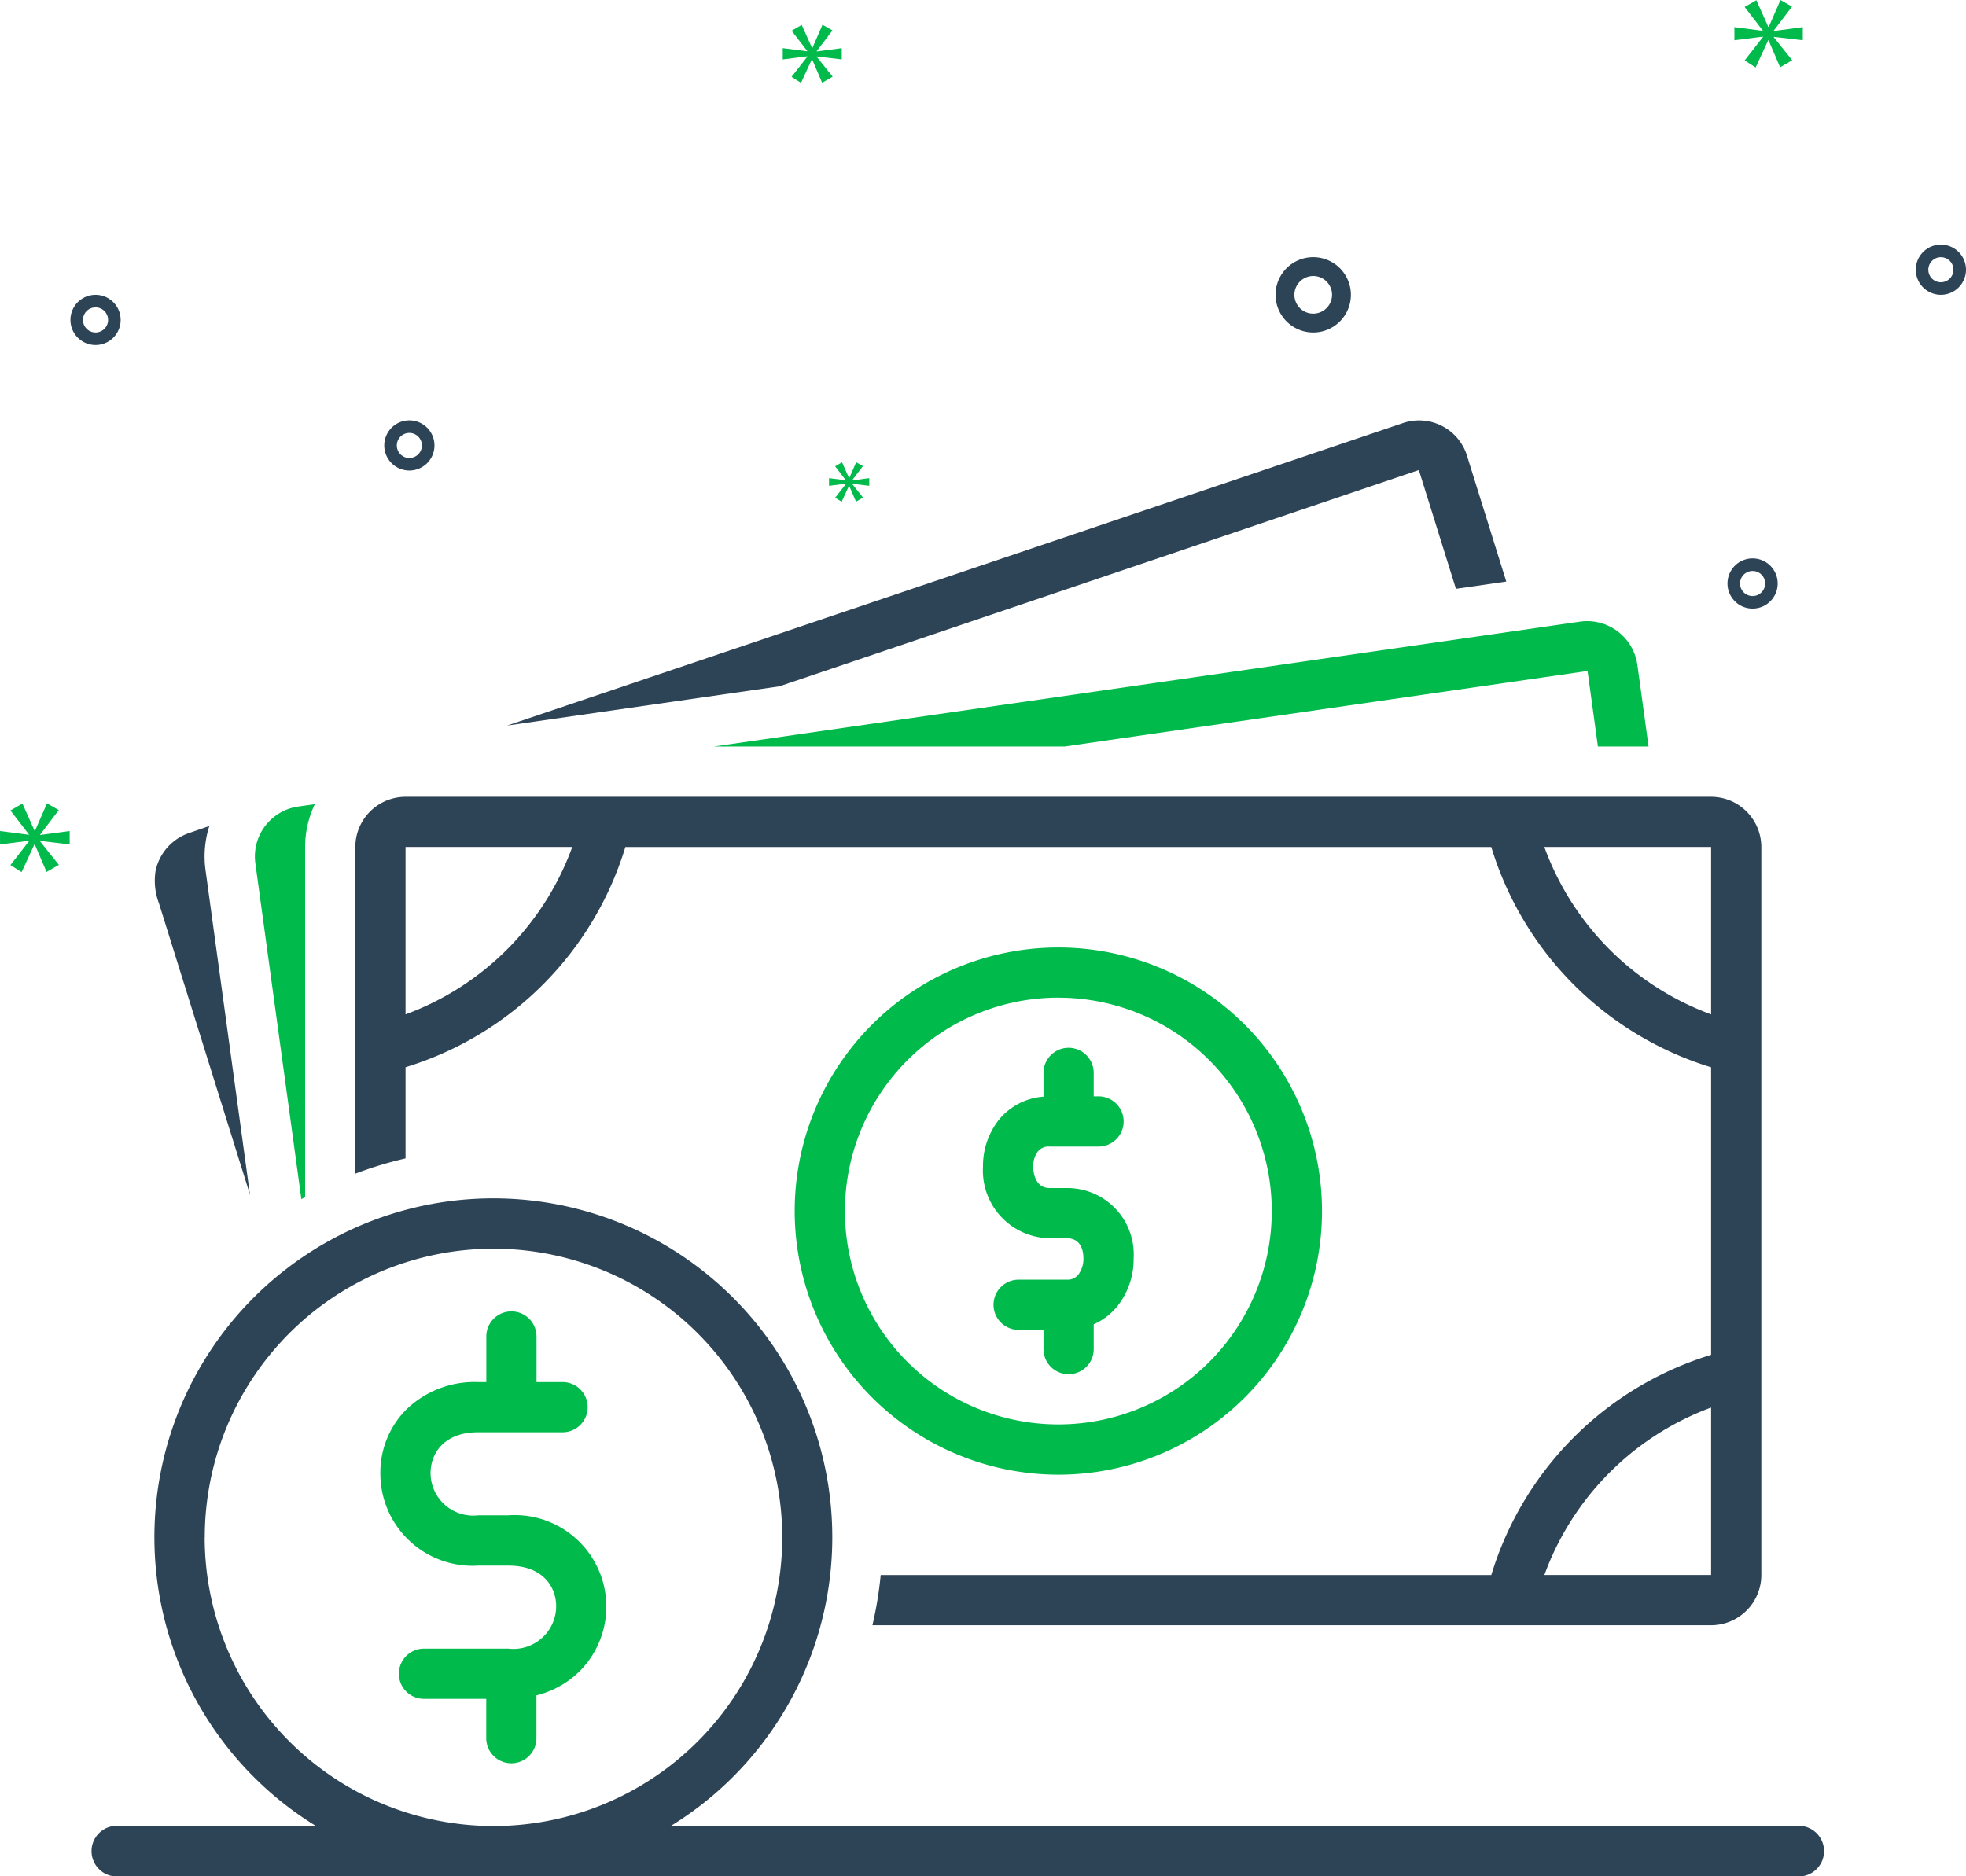 <svg xmlns="http://www.w3.org/2000/svg" width="111.853" height="106.768" viewBox="0 0 111.853 106.768">
  <g id="Group_287" data-name="Group 287" transform="translate(-718 -3051.453)">
    <path id="Path_326" data-name="Path 326" d="M1333.77,1037.724l2.11,6.76,2.864-.414s-2.246-7.189-2.246-7.2a2.857,2.857,0,0,0-3.575-1.839l-51.023,17.234,15.484-2.232Z" transform="translate(-535.046 2040.476)" fill="#2d4356"/>
    <path id="Path_327" data-name="Path 327" d="M722.194,1681.807a2.9,2.9,0,0,0-1.882,2.153,3.642,3.642,0,0,0,.2,1.853c.1.325,4.649,14.884,4.792,15.338.093.3.189.6.282.907.036.111.068.221.1.328l-2.532-18.495a5.707,5.707,0,0,1,.218-2.493Z" transform="translate(6.537 1417.059)" fill="#2d4356"/>
    <path id="Path_328" data-name="Path 328" d="M1631.148,1361.861l29.761-4.3.589,4.3h2.882s-.639-4.682-.643-4.685a2.886,2.886,0,0,0-3.214-2.428l-49.323,7.113Z" transform="translate(-852.587 1732.073)" fill="#00ba4b"/>
    <path id="Path_329" data-name="Path 329" d="M1117.135,1634.8h-74.278a2.861,2.861,0,0,0-2.857,2.857v18.587a21.476,21.476,0,0,1,2.857-.868v-5.189a18.823,18.823,0,0,0,12.506-12.531h49.266a18.829,18.829,0,0,0,12.506,12.535v16.362a18.817,18.817,0,0,0-12.506,12.531H1069.89a21.567,21.567,0,0,1-.471,2.857h47.716a2.861,2.861,0,0,0,2.857-2.857v-41.428A2.861,2.861,0,0,0,1117.135,1634.8Zm-74.278,12.381v-9.527h9.485A15.949,15.949,0,0,1,1042.857,1647.181Zm74.278,31.9h-9.485a15.976,15.976,0,0,1,9.485-9.527Zm0-31.9a15.954,15.954,0,0,1-9.488-9.527h9.488Z" transform="translate(-301.784 1461.995)" fill="#2d4356"/>
    <path id="Path_330" data-name="Path 330" d="M1755,1904.9a15,15,0,1,0-15-15A15.015,15.015,0,0,0,1755,1904.9Zm0-27.144a12.142,12.142,0,1,1-12.142,12.142A12.154,12.154,0,0,1,1755,1877.753Z" transform="translate(-976.787 1230.469)" fill="#00ba4b"/>
    <path id="Path_331" data-name="Path 331" d="M2043.793,2045.442h.978c.85,0,.943.8.943,1.146a1.5,1.5,0,0,1-.286.918.773.773,0,0,1-.657.293h-2.743a1.428,1.428,0,0,0,0,2.857h1.414v1.093a1.428,1.428,0,1,0,2.857,0v-1.411a3.586,3.586,0,0,0,1.361-1.046,4.319,4.319,0,0,0,.911-2.707,3.777,3.777,0,0,0-3.8-4h-.978c-.911,0-.936-1.082-.936-1.207a1.4,1.4,0,0,1,.268-.875.781.781,0,0,1,.668-.278h2.742a1.429,1.429,0,1,0,0-2.857h-.236v-1.335a1.428,1.428,0,1,0-2.857,0v1.353a3.6,3.6,0,0,0-2.535,1.314,4.233,4.233,0,0,0-.907,2.675A3.851,3.851,0,0,0,2043.793,2045.442Z" transform="translate(-1266.074 1076.472)" fill="#00ba4b"/>
    <path id="Path_332" data-name="Path 332" d="M882.805,1648.939a5.684,5.684,0,0,1,.554-2.439l-.964.139a2.868,2.868,0,0,0-2.421,3.221l2.618,19.119c.071-.039.143-.082.214-.121v-19.391h0Z" transform="translate(-147.446 1450.713)" fill="#00ba4b"/>
    <path id="Path_333" data-name="Path 333" d="M1085.471,2469.266h1.711c2.007,0,2.721,1.247,2.721,2.314a2.435,2.435,0,0,1-2.721,2.41h-4.8a1.428,1.428,0,1,0,0,2.857h3.542v2.239a1.428,1.428,0,0,0,2.857,0v-2.439a5.284,5.284,0,0,0,2.528-1.443,5.21,5.21,0,0,0-4.132-8.8h-1.71a2.426,2.426,0,0,1-2.711-2.4c0-1.071.711-2.325,2.711-2.325h4.8a1.428,1.428,0,1,0,0-2.857h-1.482v-2.593a1.428,1.428,0,1,0-2.857,0v2.593h-.457a5.572,5.572,0,0,0-4.132,1.6A5.083,5.083,0,0,0,1079.9,2464,5.246,5.246,0,0,0,1085.471,2469.266Z" transform="translate(-340.26 671.277)" fill="#00ba4b"/>
    <path id="Path_334" data-name="Path 334" d="M2508.243,779.185a2.143,2.143,0,1,0-2.143-2.143A2.145,2.145,0,0,0,2508.243,779.185Zm0-3.214a1.071,1.071,0,1,1-1.071,1.071A1.074,1.074,0,0,1,2508.243,775.971Z" transform="translate(-1715.529 2291.187)" fill="#2d4356"/>
    <path id="Path_335" data-name="Path 335" d="M3527.529,754.9a1.428,1.428,0,1,0,1.428,1.428A1.428,1.428,0,0,0,3527.529,754.9Zm0,2.143a.714.714,0,1,1,.714-.714A.716.716,0,0,1,3527.529,757.043Z" transform="translate(-2699.104 2310.473)" fill="#2d4356"/>
    <path id="Path_336" data-name="Path 336" d="M1087.528,1034.9a1.428,1.428,0,1,0,1.428,1.428A1.428,1.428,0,0,0,1087.528,1034.9Zm0,2.143a.714.714,0,1,1,.714-.714A.716.716,0,0,1,1087.528,1037.043Z" transform="translate(-346.238 2040.472)" fill="#2d4356"/>
    <path id="Path_337" data-name="Path 337" d="M3227.529,1254.9a1.428,1.428,0,1,0,1.428,1.428A1.428,1.428,0,0,0,3227.529,1254.9Zm0,2.143a.714.714,0,1,1,.715-.714A.716.716,0,0,1,3227.529,1257.043Z" transform="translate(-2409.818 1828.328)" fill="#2d4356"/>
    <path id="Path_338" data-name="Path 338" d="M588.957,836.328a1.428,1.428,0,1,0-1.428,1.428A1.428,1.428,0,0,0,588.957,836.328Zm-2.143,0a.714.714,0,1,1,.714.714A.716.716,0,0,1,586.814,836.328Z" transform="translate(135.907 2233.33)" fill="#2d4356"/>
    <path id="Path_339" data-name="Path 339" d="M476.182,1647.178l1.061-1.4-.671-.382-.682,1.564h-.021l-.693-1.554-.682.393,1.05,1.364v.021l-1.643-.214v.761l1.653-.211v.021l-1.061,1.364.636.4.728-1.575h.021l.671,1.564.7-.4-1.071-1.343v-.021l1.686.2v-.761l-1.686.225Z" transform="translate(244.1 1451.773)" fill="#00ba4b"/>
    <path id="Path_340" data-name="Path 340" d="M1795.854,1102.936l-.611.782.368.232.418-.907h.011l.389.9.4-.232-.618-.775v-.01l.971.114v-.436l-.971.129v-.014l.611-.8-.385-.218-.393.9h-.011l-.4-.9-.393.229.6.782v.014l-.946-.121v.436l.953-.121Z" transform="translate(-1029.727 1976.057)" fill="#00ba4b"/>
    <path id="Path_341" data-name="Path 341" d="M3240.993,367.389v-.746l-1.654.221v-.021l1.04-1.371-.657-.371-.668,1.532h-.021l-.682-1.521-.668.382,1.032,1.339v.021l-1.614-.211v.746l1.625-.207v.021l-1.042,1.336.625.4.714-1.546h.022l.657,1.536.689-.4-1.05-1.314v-.021Z" transform="translate(-2420.425 2686.353)" fill="#00ba4b"/>
    <path id="Path_342" data-name="Path 342" d="M1722.832,406.1l.9-1.182-.568-.321-.575,1.321h-.021l-.586-1.314-.575.332.889,1.153v.018l-1.393-.179v.643l1.4-.179v.018l-.9,1.154.539.339.615-1.332h.018l.568,1.325.6-.343-.907-1.132V406.4l1.425.171v-.643l-1.425.189Z" transform="translate(-958.369 2648.264)" fill="#00ba4b"/>
    <path id="Path_348" data-name="Path 348" d="M716.74,2310.417H652.747a19.284,19.284,0,1,0-20.177,0H621.428a1.441,1.441,0,1,0,0,2.857h95.308a1.441,1.441,0,1,0,0-2.857Zm-90.5-16.427a16.427,16.427,0,1,1,16.427,16.427A16.445,16.445,0,0,1,626.235,2293.99Z" transform="translate(103.41 844.946)" fill="#2d4356"/>
  </g>
</svg>
